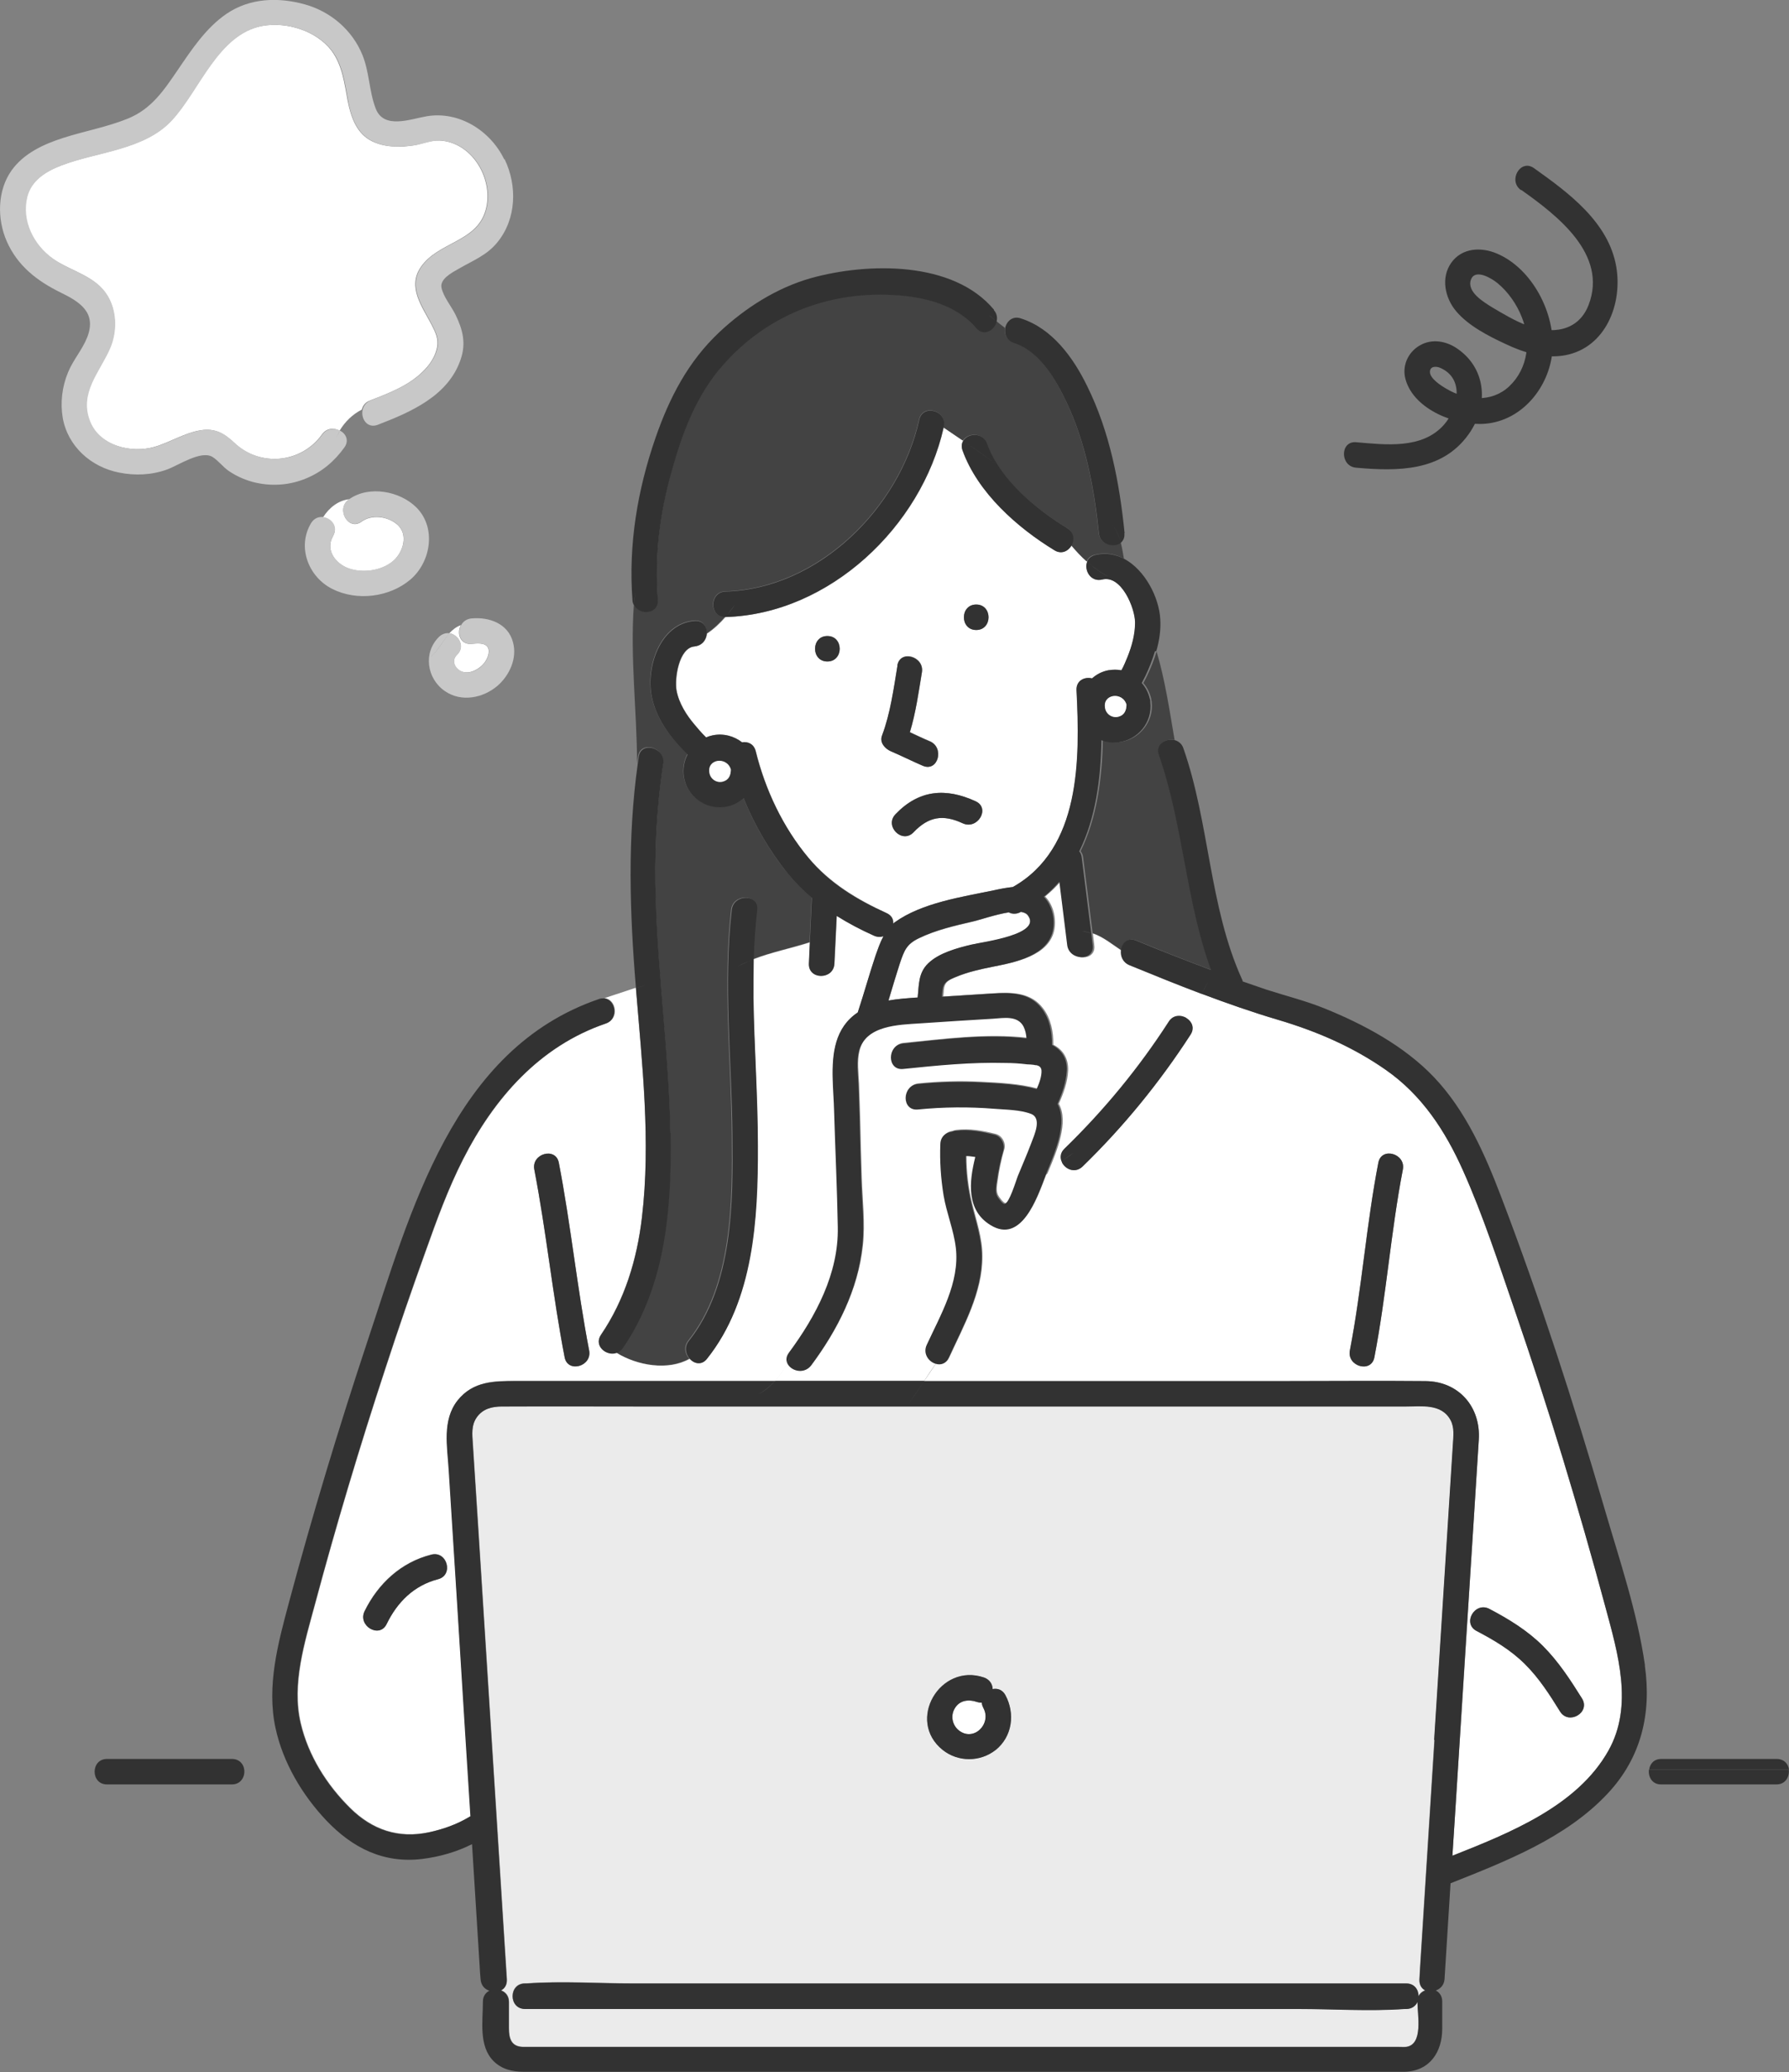 <?xml version="1.0" encoding="UTF-8"?>
<svg xmlns="http://www.w3.org/2000/svg" version="1.1" viewBox="0 0 772.8 895">
  <rect x="0" y="0" width="772.8" height="895" fill="#808080" stroke="none"/>
  <defs>
    <style>
      .cls-1 {
        fill: #434343;
      }

      .cls-2 {
        fill: #fff;
      }

      .cls-3 {
        fill: #c8c8c8;
      }

      .cls-4 {
        fill: #ebebeb;
      }

      .cls-5 {
        fill: #323232;
      }
    </style>
  </defs>
  <!-- Generator: Adobe Illustrator 28.7.1, SVG Export Plug-In . SVG Version: 1.2.0 Build 142)  -->
  <g>
    <g id="_レイヤー_1" data-name="レイヤー_1">
      <g>
        <path class="cls-2" d="M435.8,394.1c-5.7.9-12.5,3.2-15.3,3.9-8,1.9-16.2,3.7-23.6,7.3-5.3,2.5-6.3,5.2-8.2,10.9-1.8,5.3-3.3,10.7-4.9,16,4.1-.8,8.4-1.1,12.6-1.3.6-5.4.2-10.6,4.6-14.8,4.7-4.5,12.7-6.7,18.9-8.1,4.3-1,30.8-4.2,23.9-12.8-.6-.7-1.6-1.1-2.9-1.3,0,0-.2.1-.3.2-1.8.9-3.5.8-4.9,0Z"/>
        <path class="cls-2" d="M445.7,493.6c1.3-3.7,4.7-10.9,0-12.8-4.7-1.8-10.8-1.8-15.7-2.2-11.1-.9-22.1-.8-33.2.3-7.1.7-7-10.3,0-11,9-.9,18-1.2,27-.7,7.9.4,16.6.8,24.3,2.9,1.2-2.7,2.2-5.6,2.1-8,0-1.4-.9-2-2-2.3-.5,0-.9,0-1.4-.2-.9,0-1.9-.1-2.8-.2-3.1-.3-6.3-.5-9.5-.6-14.7-.4-29.4,1.1-44.1,2.6-7,.7-7-10.3,0-11,17.3-1.7,35.8-4.2,53.3-2.2-.1-1.8-.5-3.6-1.3-5.2-2.6-4.9-8.6-3.6-13.2-3.3-10.5.7-20.9,1.3-31.4,2-9.3.6-23.8.8-26.5,12.1-1.1,4.5-.4,9.6-.2,14.1.2,5.1.3,10.1.5,15.2.2,8.6.4,17.2.7,25.7.3,9.6,1.5,19.3.5,28.9-2,19.1-10.9,36.6-22.2,51.8-3,4.1-8.9,2.3-10.3-1.2-1.6,2.9-3.4,5.6-5.5,8h64.5c1.7-2.6,3.4-5.2,5.2-7.7-3-1-5.4-4.4-3.8-8.1,5.9-13,14.3-27,12.6-41.9-.9-7.7-4-15.1-5.3-22.7-1.3-7.3-1.7-14.7-1.4-22.2.1-3.2,2.5-5,5-5.3.5-.2.9-.3,1.5-.4,5.9-.7,11.2.3,16.9,1.7,2.9.7,4.7,4,3.8,6.8-1.3,4.4-2.2,8.8-2.8,13.3-.3,2.1-.8,4.3.1,6.3.3.7,2.4,3.6,3.3,3.5,2-.4,4.9-10.2,5.6-11.9,2-4.7,4.1-9.4,5.8-14.2Z"/>
        <path class="cls-2" d="M428.3,529c-10.7-6.4-9.4-18.8-6.7-29.5-1.4-.2-2.7-.3-4.1-.4,0,7,.8,13.9,2.5,20.8,1.8,7.5,4.4,14.8,4.4,22.6.1,15.7-8,29.9-14.3,43.7-1.2,2.7-3.6,3.3-5.7,2.6-1.7,2.5-3.4,5.1-5.2,7.7h153.9c20.9,0,41.8-.2,62.7,0,14.4.2,23.9,11.2,23,25.3-.7,11.1-1.4,22.2-2.1,33.3-2.6,41.5-5.2,83-7.9,124.6-.5,7.2-.9,14.5-1.4,21.8,24.9-9.8,54-21.5,67.4-45.4,10.9-19.3,4-42.1-1.3-62-5.8-21.6-12-43.1-18.5-64.5-6.5-21.4-13.5-42.7-20.7-63.8-6.9-20.2-13.5-40.7-22.3-60.2-7.7-17.3-17.8-32.7-33.5-43.6-14.2-9.9-29.8-16.6-46.3-21.5-11.2-3.3-22.2-7.2-33.2-11.3-2.1,3.6-4.3,7-6.5,10.5,2.3,1.4,3.5,4.2,1.7,7.1-13.4,20.7-29,39.9-46.7,57-3.3,3.2-7.7,1.1-9-2.2-2.3,1.9-4.5,3.8-6.6,5.8-3.8,10-10.4,29.4-23.6,21.4ZM643.4,694.9c8.3,4.3,16.4,9.3,23.1,16,6.7,6.7,11.9,14.7,16.9,22.7,3.8,6-5.8,11.6-9.5,5.6-4.5-7.2-9.1-14.4-15.2-20.5-6.1-6-13.3-10.3-20.9-14.3-6.3-3.3-.7-12.8,5.6-9.5ZM583.1,583.3c5.2-26.9,7.1-54.2,12.3-81.1,1.3-7,11.9-4,10.6,2.9-5.2,26.9-7.1,54.2-12.3,81.1-1.3,7-11.9,4-10.6-2.9Z"/>
        <path class="cls-1" d="M493.8,294.9c1.7,1.9,2.9,4.3,3.5,6.9,0,.4.1.8.2,1.2,0,0,0,.1,0,.2,1,8.5-5.4,16.3-13.8,17.3-2.5.3-5,0-7.3-.9-.3,16.7-2.6,33.8-9.6,48,.6.8,1,1.7,1.1,2.8,1.4,10.9,2.7,21.7,4.1,32.6,4.5,1.5,8.3,4.7,12.4,7.4.4-3.1,2.9-5.7,6.5-4.2,10.5,4.3,21.1,8.5,31.8,12.5.2,0,.4.2.6.2-10.9-29.9-12-62.7-22.5-92.8-1.6-4.6,2.9-7.4,6.6-6.5-2.2-12.8-4.1-25.8-7.8-38.3-1,3.7-2.5,7.2-4.1,10.6-.5,1-1,2.1-1.6,3.1Z"/>
        <path class="cls-2" d="M300.1,279.2c-6.8.6-8.7,14-7.8,19,1,5.5,4.3,10.7,7.9,14.9.8,1,2.7,3.3,4.9,5.4.9-.4,1.8-.7,2.8-.9,4.7-.9,9.3.3,12.7,3,2.5-.4,5.1.7,5.9,3.8,4.1,16.6,11.7,32.9,22.8,46.1,9.2,10.9,21,18,33.8,23.9,2.2,1,3,2.7,2.8,4.5.2-.2.4-.3.6-.5,11.7-8.5,29.1-11,43-13.9,2.5-.5,5.2-1.1,8.1-1.4,29.4-16.6,29-55.1,27.5-85-.2-4.2,3.5-5.9,6.7-5.1,2-1.7,4.3-3,7-3.5,1.9-.4,3.9-.4,5.7,0,1.1-2.1,2-4.3,2.6-5.7,1.9-4.7,3.3-9.8,3.3-14.9,0-6.2-5.9-20.7-14.2-18.6-5,1.3-7.9-4-6.5-7.7-2.4-2.2-4.7-4.6-6.8-7.1-1.4,2.4-4.3,4-7.4,2.1-16.2-9.8-33.1-24.9-39.7-43.1-.6-1.6-.4-3.1.3-4.2-2.8-1.9-5.6-3.8-8.4-5.7-9.6,42.8-49.4,80.6-94.2,81.9,0,0,0,0-.1,0-2.4,2.8-5,5.2-8,7.2-.2,2.6-2,5.1-5.3,5.4ZM421.7,261.1c7.1,0,7.1,11,0,11s-7.1-11,0-11ZM421.5,346.1c6.4,3,.8,12.4-5.6,9.5-8.6-4-14.9-2.9-21.3,3.9-4.9,5.1-12.6-2.6-7.8-7.8,10.1-10.6,21.7-11.6,34.7-5.6ZM381,317.7c3.7-9.5,5.1-20.2,6.7-30.3,1.1-7,11.7-4,10.6,2.9-1.4,8.5-2.7,17.5-5.2,25.9,2.8,1.3,5.7,2.7,8.6,3.9,6.4,2.7,3.6,13.3-2.9,10.6-4.7-2-9.2-4.3-13.9-6.3-2.5-1-5-3.7-3.8-6.8ZM357.4,274.7c7.1,0,7.1,11,0,11s-7.1-11,0-11Z"/>
        <path class="cls-1" d="M286.4,329.8c-3,19.8-3.8,39.7-3.2,59.7,1.1,33.3,5.7,66.4,6.3,99.7.6,31.9-2,65.6-20.6,92.7-.8,1.1-1.8,1.9-2.9,2.2,9.1,5.7,22.5,7.9,31.7,2.7-1.8-2-2.5-5.1-.4-7.8,19.1-24,19.1-59.8,18.8-88.9-.3-32.5-3.9-64.8-.3-97.2.8-7,11.8-7,11,0-.8,7.1-1.2,14.2-1.5,21.3,8-3,16.4-4.7,24.4-7.3.3-6.4.6-12.7.9-19.1,0,0,0-.1,0-.2-3.7-3.1-7.2-6.6-10.4-10.5-8-9.8-14.4-20.9-19.1-32.6-2.4,2.1-5.3,3.5-8.6,3.9-8.2.9-15.9-4.9-17.2-13.1-.5-3.4.1-6.7,1.6-9.6-.6-.6-1.2-1.2-1.8-1.8-6.2-6.3-11.8-14.2-13.6-23-2.7-12.8,3.5-31.7,18.4-32.9,3.8-.3,5.5,2.7,5.3,5.6,3-2,5.5-4.4,8-7.2-7,0-6.9-10.8.1-11,40.2-1.2,75.3-36.1,83.7-74.2,1.5-6.9,12.1-4,10.6,2.9,0,.2,0,.3-.1.5,2.8,1.9,5.6,3.8,8.4,5.7,2.1-3.4,8.5-3.7,10.3,1.2,5.5,15.3,21.1,28.3,34.6,36.5,3,1.8,3.1,5,1.8,7.4,2.1,2.5,4.3,4.9,6.8,7.1.5-1.4,1.7-2.5,3.5-2.9,4.6-1.1,8.8-.4,12.6,1.7-.4-2.4-.8-4.8-1.4-7.1-2.9,2.4-9,1.1-9.5-4.1-2-19.3-5.7-39.2-14.1-56.8-4.7-9.9-11.6-21.8-22.7-25.4-3.1-1-4.1-3.8-3.7-6.3-1.2-.9-2.5-1.9-3.7-2.9-1,3.8-5.8,6.6-8.9,2.8-8.7-10.5-23.4-13.6-36.5-14.3-28.2-1.4-54.2,9.1-72.9,30.4-11.4,12.9-17.3,29.3-22,45.6-5.2,18.2-7.4,36.8-6,55.7.5,6.1-7.7,6.9-10.3,2.4-1.6,22.8,1.3,45.5,1.4,68.3.1-1,.3-1.9.4-2.9,1.1-7,11.7-4,10.6,2.9Z"/>
        <path class="cls-2" d="M461.6,408.1c-1.1-9.1-2.3-18.3-3.4-27.4-2,2.3-4.3,4.5-6.7,6.5,3.5,3.6,4.8,9.2,4,14.1-2,11.5-16.8,14.3-26.4,16.2-5.5,1.1-10.9,2.3-16.1,4.5-3.2,1.3-5,2.1-5.3,5.7,0,.9-.2,1.8-.2,2.7,7.3-.5,14.6-.9,21.9-1.4,7.9-.5,16-.4,21.2,6.5,3.4,4.5,4.5,10.1,4.4,15.7,4.1,2.1,6.6,5.8,6.4,11.2-.2,4.9-2,9.8-4,14.3,4.4,7.9-.9,20.5-4.4,28.9-.3.6-.6,1.4-.8,2.1,2.1-2,4.3-4,6.6-5.8-.7-1.8-.6-3.9,1.2-5.6,17-16.6,32.1-34.9,45-54.8,2-3,5.4-3.1,7.8-1.6,2.2-3.4,4.4-6.9,6.5-10.5-10.5-4-20.9-8.2-31.2-12.4-2.9-1.2-3.9-3.9-3.6-6.4-4.1-2.7-7.9-5.9-12.4-7.4.2,1.7.4,3.4.6,5.1.9,7-10.1,6.9-11,0Z"/>
        <path class="cls-2" d="M325.4,431.1c.3,21.3,1.9,42.6,1.9,63.9,0,31.2-1.8,66.5-22,91.9-2.3,2.9-5.5,2.1-7.4,0-9.2,5.2-22.6,3-31.7-2.7-4.4,1.4-9.8-3.1-6.6-7.8,10.3-15.1,15.6-32.7,17.7-50.7,3.9-32.8,0-66.3-2.6-99.1-4.5,1.5-9.1,3-13.6,4.5,5.1.4,6.6,8.9.7,10.9-28.6,9.8-48.3,32.3-61.7,58.7-6.5,12.8-11.4,26.3-16.2,39.8-6,16.7-11.8,33.5-17.3,50.4-11.1,33.7-21.3,67.8-30.5,102.1-4.4,16.4-10.1,34.3-6.1,51.3,3.3,14,11.2,26.5,21.3,36.5,9.6,9.5,20.9,13.3,34.2,10.5,6-1.3,12-3.4,17.3-6.6.2-.1.4-.2.6-.3-.8-12.1-1.5-24.2-2.3-36.3-2.4-37.8-4.8-75.6-7.1-113.4-.6-10-3-21.4,3.8-29.9,6.7-8.5,15.9-8.4,25.5-8.4h111.6c2.1-2.4,4-5.2,5.5-8-.5-1.3-.4-2.8.8-4.4,11.6-15.6,21.5-34.2,21.1-54.2-.3-16.8-1.2-33.5-1.6-50.3-.1-4.4-.5-9-.6-13.5-10.8-12.1-22.8-23.6-34.4-35ZM189.2,682c-10.4,2.7-17.6,9.9-22.2,19.4-3.1,6.4-12.6.8-9.5-5.6,5.8-11.9,15.7-21.1,28.8-24.4,6.9-1.8,9.8,8.9,2.9,10.6ZM243.9,586.2c-5.2-26.9-7.9-54.2-13.1-81.1-1.3-6.9,9.3-9.9,10.6-2.9,5.2,26.9,7.9,54.2,13.1,81.1,1.3,6.9-9.3,9.9-10.6,2.9Z"/>
        <path class="cls-2" d="M377.5,404c-5.5-2.5-10.9-5.3-16-8.5-.3,6.9-.7,13.8-1,20.6-.3,7.1-11.3,7.1-11,0,.1-3,.3-6.1.4-9.1-8,2.6-16.4,4.2-24.4,7.3-.2,5.6-.2,11.2-.1,16.8,11.5,11.4,23.5,22.9,34.4,35-.3-11.2,1-22.3,10.8-28.9,2.7-8.2,4.9-16.4,7.7-24.6.9-2.8,1.9-5.7,3.4-8.3-1.3.4-2.7.4-4.2-.3Z"/>
        <path class="cls-4" d="M615.6,859.6c-1.5-.8-2.6-2.3-2.5-4.7.1-1.8.2-3.6.3-5.4,2.1-32.7,4.1-65.4,6.2-98.1,2.4-37.9,4.8-75.8,7.2-113.6.3-4.7.6-9.5.9-14.2.2-3.5.7-7-1-10.3-3.9-7.3-12.6-5.9-19.5-5.9h-326.3c-21.3,0-42.7-.1-64,0-4.2,0-8.3.9-10.9,4.7-2.5,3.5-2,7.3-1.7,11.3.8,11.9,1.5,23.9,2.3,35.8,2.6,41,5.2,82,7.8,123,1.5,24.2,3.1,48.4,4.6,72.7.1,2.3-.9,3.9-2.5,4.7,1.9.7,3.4,2.3,3.4,5v11.4c0,4.4,1,7.8,5.9,8,2.2,0,4.4,0,6.6,0h371.4c1.2,0,2.5.1,3.6,0,7.5-.9,4.9-14,4.9-19.4-.8,1.7-2.4,3-4.8,3s-.4,0-.7,0c-15.2,1.1-31,0-46.2,0H226.7c-7.1,0-7.1-11,0-11s.4,0,.7,0c15.2-1.1,31,0,46.2,0h333.8c3.6,0,5.3,2.8,5.3,5.5.6-1.2,1.7-2.1,2.9-2.5ZM430.1,755.8c-6.6,5.3-16.2,5.3-22.9,0-15.9-12.8-1.1-37.7,17.8-31.3,2.6.9,3.7,3,3.8,5.1,2-.5,4.2.2,5.5,2.6,4.3,8,3,17.8-4.2,23.7Z"/>
        <path class="cls-5" d="M387.7,287.4c-1.7,10.1-3.1,20.7-6.7,30.3-1.2,3,1.3,5.7,3.8,6.8,4.7,2,9.2,4.3,13.9,6.3,6.5,2.7,9.4-7.9,2.9-10.6-2.9-1.2-5.7-2.6-8.6-3.9,2.6-8.4,3.8-17.4,5.2-25.9,1.1-6.9-9.5-9.9-10.6-2.9Z"/>
        <path class="cls-5" d="M386.8,351.7c-4.9,5.1,2.9,12.9,7.8,7.8,6.5-6.8,12.7-7.9,21.3-3.9,6.4,2.9,12-6.5,5.6-9.5-13-6-24.6-5-34.7,5.6Z"/>
        <path class="cls-5" d="M357.4,285.7c7.1,0,7.1-11,0-11s-7.1,11,0,11Z"/>
        <path class="cls-5" d="M421.7,272.1c7.1,0,7.1-11,0-11s-7.1,11,0,11Z"/>
        <path class="cls-5" d="M157.5,695.9c-3.1,6.3,6.4,11.9,9.5,5.6,4.6-9.5,11.8-16.7,22.2-19.4,6.9-1.8,3.9-12.4-2.9-10.6-13,3.3-22.9,12.5-28.8,24.4Z"/>
        <path class="cls-5" d="M230.8,505.1c5.2,26.9,7.9,54.2,13.1,81.1,1.3,6.9,11.9,4,10.6-2.9-5.2-26.9-7.9-54.2-13.1-81.1-1.3-6.9-11.9-4-10.6,2.9Z"/>
        <path class="cls-5" d="M637.8,704.4c7.5,3.9,14.8,8.2,20.9,14.3,6.1,6,10.7,13.2,15.2,20.5,3.7,6,13.2.5,9.5-5.6-5-8-10.2-16-16.9-22.7-6.7-6.7-14.8-11.6-23.1-16-6.3-3.3-11.8,6.2-5.6,9.5Z"/>
        <path class="cls-5" d="M593.7,586.2c5.2-26.9,7.1-54.2,12.3-81.1,1.3-6.9-9.3-9.9-10.6-2.9-5.2,26.9-7.1,54.2-12.3,81.1-1.3,6.9,9.3,9.9,10.6,2.9Z"/>
        <path class="cls-2" d="M424.8,737.7c-.4-.8-.6-1.6-.7-2.3-.6,0-1.3,0-2-.3-3.7-1.2-7.6-.8-9.7,2.8-1.8,3-1.1,7,1.6,9.3,6.5,5.4,14.6-2.6,10.8-9.5Z"/>
        <path class="cls-5" d="M428.8,729.6c0-2.1-1.2-4.2-3.8-5.1-18.9-6.4-33.6,18.6-17.8,31.3,6.6,5.3,16.2,5.3,22.9,0,7.2-5.8,8.5-15.7,4.2-23.7-1.3-2.4-3.5-3-5.5-2.6ZM414,747.2c-2.7-2.3-3.4-6.2-1.6-9.3,2.1-3.6,6-4.1,9.7-2.8.7.2,1.4.3,2,.3,0,.7.3,1.5.7,2.3,3.7,6.9-4.4,14.9-10.8,9.5Z"/>
        <path class="cls-5" d="M499.5,281.2c-.2-.7-.4-1.5-.7-2.2.2.7.4,1.5.7,2.2,1.3-4.5,2-9.2,1.7-13.8-.5-9.4-6.6-21.2-15.5-26,.7,4.2,1.3,8.4,3.3,12.2-1.9-3.8-2.6-8.1-3.3-12.2-3.8-2-8-2.8-12.6-1.7-1.9.5-3,1.6-3.5,2.9,2.9,2.6,6,4.8,9.5,6.6-3.5-1.7-6.6-4-9.5-6.6-1.4,3.6,1.4,8.9,6.5,7.7,8.3-2.1,14.2,12.4,14.2,18.6,0,5.1-1.4,10.2-3.3,14.9-.6,1.4-1.4,3.6-2.6,5.7-1.8-.3-3.7-.3-5.7,0-2.7.5-5.1,1.8-7,3.5-3.2-.8-6.9.9-6.7,5.1,1.5,29.9,1.9,68.4-27.5,85-2.8.3-5.6.8-8.1,1.4-13.9,2.9-31.2,5.4-43,13.9-.2.2-.4.3-.6.5.1-1.8-.7-3.5-2.8-4.5-12.9-5.8-24.7-12.9-33.8-23.9-11-13.2-18.7-29.4-22.8-46.1-.8-3.1-3.4-4.2-5.9-3.8-3.5-2.7-8.1-4-12.7-3-1,.2-1.9.5-2.8.9-2.2-2.1-4-4.4-4.9-5.4-3.6-4.2-6.9-9.4-7.9-14.9-.9-5.1.9-18.5,7.8-19,3.3-.3,5-2.8,5.3-5.4-2.3,1.6-4.9,2.9-7.8,4,2.9-1.1,5.5-2.4,7.8-4,.3-2.9-1.5-5.9-5.3-5.6-14.9,1.2-21.1,20.2-18.4,32.9,1.8,8.8,7.4,16.7,13.6,23,.6.6,1.2,1.2,1.8,1.8-1.5,2.9-2.1,6.2-1.6,9.6,1.3,8.2,8.9,14,17.2,13.1,3.3-.4,6.3-1.8,8.6-3.9,4.7,11.7,11.2,22.8,19.1,32.6,3.2,3.9,6.6,7.3,10.4,10.5,0,0,0,.1,0,.2-.3,6.4-.6,12.7-.9,19.1,2.4-.8,4.7-1.7,7-2.7-2.3,1-4.6,1.9-7,2.7-.1,3-.3,6.1-.4,9.1-.3,7.1,10.7,7.1,11,0,.3-6.9.7-13.8,1-20.6,5.1,3.2,10.4,6,16,8.5,1.5.7,2.9.7,4.2.3-1.4,2.6-2.4,5.6-3.4,8.3-2.7,8.1-5,16.4-7.7,24.6-9.9,6.6-11.1,17.6-10.8,28.9,1.3,1.4,2.5,2.8,3.8,4.3-1.2-1.4-2.5-2.9-3.8-4.3.1,4.6.5,9.2.6,13.5.5,16.8,1.3,33.5,1.6,50.3.4,20-9.5,38.5-21.1,54.2-1.2,1.6-1.3,3.1-.8,4.4.5-.9.9-1.8,1.4-2.6l-1.1,1.1,1.1-1.1c-.4.9-.9,1.8-1.4,2.6,1.4,3.5,7.2,5.2,10.3,1.2,11.3-15.2,20.3-32.7,22.2-51.8,1-9.5-.2-19.3-.5-28.9-.3-8.6-.5-17.2-.7-25.7-.1-5.1-.3-10.1-.5-15.2-.2-4.5-.9-9.6.2-14.1,2.8-11.3,17.3-11.5,26.5-12.1,10.5-.7,20.9-1.4,31.4-2,4.6-.3,10.6-1.5,13.2,3.3.8,1.6,1.2,3.4,1.3,5.2-17.5-2.1-36,.4-53.3,2.2-7,.7-7,11.7,0,11,14.6-1.5,29.3-3,44.1-2.6,3.2,0,6.3.2,9.5.6.9,0,1.9.1,2.8.2.4.1.9.2,1.4.2,1.1.3,1.9.9,2,2.3.1,2.4-.9,5.3-2.1,8-7.7-2.1-16.4-2.5-24.3-2.9-9-.4-18-.2-27,.7-7,.7-7.1,11.7,0,11,11-1.1,22.1-1.2,33.2-.3,4.9.4,11,.4,15.7,2.2,4.8,1.9,1.4,9.1,0,12.8-1.8,4.8-3.9,9.5-5.8,14.2-.7,1.8-3.6,11.5-5.6,11.9-.9.2-3-2.8-3.3-3.5-.9-2-.4-4.2-.1-6.3.6-4.5,1.6-9,2.8-13.3.8-2.8-1-6.1-3.8-6.8-5.7-1.4-11-2.4-16.9-1.7-.5,0-1,.2-1.5.4-2.5.3-4.9,2-5,5.3-.3,7.4.2,14.8,1.4,22.2,1.3,7.7,4.4,15,5.3,22.7,1.7,14.9-6.6,28.9-12.6,41.9-1.7,3.7.8,7.2,3.8,8.1,1.4-2.1,2.9-4.2,4.3-6.3-1.4,2-2.9,4.1-4.3,6.3,2.1.7,4.5.1,5.7-2.6,6.3-13.8,14.4-28,14.3-43.7,0-7.8-2.6-15.1-4.4-22.6-1.7-6.9-2.5-13.8-2.5-20.8,1.4,0,2.8.2,4.1.4-2.7,10.7-4,23.1,6.7,29.5,13.2,8,19.8-11.5,23.6-21.4-4.6,4.3-9.1,8.6-14.6,12.3,5.5-3.7,10-8,14.6-12.3.3-.8.6-1.5.8-2.1,3.5-8.4,8.8-21,4.4-28.9,2-4.5,3.7-9.4,4-14.3.3-5.4-2.3-9.1-6.4-11.2.1-5.5-1-11.2-4.4-15.7-5.2-6.9-13.3-7-21.2-6.5-7.3.5-14.6.9-21.9,1.4,0-.9.1-1.8.2-2.7.4-3.5,2.1-4.3,5.3-5.7,5.2-2.2,10.6-3.4,16.1-4.5,9.6-1.9,24.4-4.7,26.4-16.2.8-4.9-.5-10.4-4-14.1,2.5-2,4.7-4.2,6.7-6.5,1.1,9.1,2.3,18.3,3.4,27.4.9,6.9,11.9,7,11,0-.2-1.7-.4-3.4-.6-5.1-1.2-.4-2.5-.7-3.9-.9,1.3.1,2.6.4,3.9.9-1.4-10.9-2.7-21.7-4.1-32.6-.1-1.1-.5-2.1-1.1-2.8,7.1-14.3,9.3-31.3,9.6-48,2.3.9,4.7,1.2,7.3.9,8.5-1,14.8-8.7,13.8-17.3,0,0,0-.1,0-.2,0-.4,0-.8-.2-1.2-.6-2.6-1.8-5-3.5-6.9.6-1.1,1.1-2.1,1.6-3.1,1.6-3.4,3-6.9,4.1-10.6ZM312.4,337.6c-2.6.8-5.4-.9-5.9-3.5-1.3-6.2,7.5-7.5,9.2-1.7,0,2.3-.7,4.5-3.3,5.2ZM419.9,407.9c-6.3,1.5-14.2,3.6-18.9,8.1-4.4,4.2-4,9.4-4.6,14.8-4.2.3-8.5.6-12.6,1.3,1.6-5.3,3.2-10.7,4.9-16,1.9-5.6,2.9-8.3,8.2-10.9,7.4-3.6,15.7-5.5,23.6-7.3,2.8-.6,9.6-3,15.3-3.9,1.4.7,3.2.8,4.9,0,0,0,.2-.1.3-.2,1.3.2,2.3.6,2.9,1.3,6.8,8.5-19.6,11.7-23.9,12.8ZM483.3,309.5c-2.6.8-5.4-.9-5.9-3.5-1.3-6.2,7.5-7.5,9.2-1.7,0,2.3-.7,4.5-3.3,5.2Z"/>
        <path class="cls-2" d="M315.7,332.3c-1.8-5.8-10.6-4.5-9.2,1.7.6,2.7,3.3,4.3,5.9,3.5,2.5-.7,3.3-2.9,3.3-5.2Z"/>
        <path class="cls-2" d="M486.6,304.3c-1.8-5.8-10.6-4.5-9.2,1.7.6,2.7,3.3,4.3,5.9,3.5,2.5-.7,3.3-2.9,3.3-5.2Z"/>
        <path class="cls-5" d="M485.8,230.3c-2.2-21.8-6.4-43.8-16.2-63.6-6-12.3-15.1-24.9-28.7-29.2-3.6-1.2-6.2,1.4-6.7,4.3,3.5,2.7,7,5.2,9.6,8.5-2.6-3.3-6.1-5.8-9.6-8.5-.4,2.5.6,5.3,3.7,6.3,11.1,3.6,18,15.6,22.7,25.4,8.4,17.6,12.1,37.5,14.1,56.8.5,5.1,6.6,6.5,9.5,4.1-.8-2.9-2-5.7-4.1-8.2,2.1,2.5,3.3,5.2,4.1,8.2,1-.9,1.7-2.2,1.5-4.1Z"/>
        <path class="cls-5" d="M461,228.1c-13.5-8.2-29.1-21.2-34.6-36.5-1.8-5-8.3-4.6-10.3-1.2,5.1,3.5,10,6.9,14.6,10.4-4.6-3.5-9.6-6.9-14.6-10.4-.7,1.1-.9,2.5-.3,4.2,6.6,18.2,23.5,33.2,39.7,43.1,3.1,1.9,6,.3,7.4-2.1-1.6-2-3.2-4-4.7-6.1,1.5,2.1,3,4.1,4.7,6.1,1.3-2.4,1.1-5.6-1.8-7.4Z"/>
        <path class="cls-5" d="M402.1,181c1.8,1.2,3.7,2.5,5.5,3.7,0-.2,0-.3.1-.5,1.5-6.9-9.1-9.8-10.6-2.9-8.4,38.1-43.5,73.1-83.7,74.2-7,.2-7.1,11.1-.1,11,1.4-1.6,2.7-3.4,4.1-5.2-1.3,1.9-2.7,3.6-4.1,5.2,0,0,0,0,.1,0,44.8-1.3,84.6-39.1,94.2-81.9-1.8-1.2-3.7-2.5-5.5-3.7Z"/>
        <path class="cls-5" d="M429.4,133.8c-17.7-21.3-54.8-20.4-79-13.7-14.9,4.2-28.5,12.9-39.7,23.4-13.4,12.6-21.5,28.2-27.5,45.5-7.8,22.5-11.8,46.2-10,70.1,0,.9.3,1.7.7,2.4.1-1.9.3-3.8.5-5.7-.2,1.9-.3,3.8-.5,5.7,2.6,4.5,10.7,3.7,10.3-2.4-1.5-18.9.8-37.5,6-55.7,4.6-16.4,10.6-32.7,22-45.6,18.7-21.3,44.7-31.8,72.9-30.4,13,.6,27.7,3.8,36.5,14.3,3.2,3.8,8,1.1,8.9-2.8-1.1-.9-2.2-1.8-3.2-2.9,1,1,2.1,2,3.2,2.9.4-1.6.2-3.4-1.2-5Z"/>
        <path class="cls-5" d="M710.6,719.4c-3.3-23.1-11.1-45.9-17.6-68.2-13.2-45.2-27.7-90.2-44.5-134.2-7-18.4-15.3-37.3-29.1-51.8-12.8-13.4-30.1-22.7-47.1-29.6-8.1-3.3-16.6-5.4-25-8.1-3.5-1.2-7-2.4-10.5-3.6,0-.4-.2-.8-.4-1.2-14.1-31.3-13.9-67.2-25.2-99.5-.7-2.1-2.3-3.2-4-3.6,1.3,7.8,2.7,15.6,4.7,23.2-2-7.6-3.4-15.4-4.7-23.2-3.7-.8-8.2,1.9-6.6,6.5,10.5,30.1,11.6,62.9,22.5,92.8-.2,0-.4-.2-.6-.2-10.6-4-21.2-8.1-31.8-12.5-3.6-1.5-6.1,1.1-6.5,4.2,4,2.7,8.2,5,13.5,5-5.3,0-9.5-2.3-13.5-5-.3,2.5.7,5.2,3.6,6.4,10.3,4.2,20.7,8.5,31.2,12.4,1-1.7,1.9-3.3,2.9-5.1-.9,1.7-1.9,3.4-2.9,5.1,10.9,4.1,22,8,33.2,11.3,16.5,4.9,32.1,11.6,46.3,21.5,15.7,10.9,25.8,26.4,33.5,43.6,8.7,19.5,15.3,40,22.3,60.2,7.3,21.2,14.2,42.4,20.7,63.8,6.5,21.4,12.7,42.9,18.5,64.5,5.4,19.9,12.2,42.6,1.3,62-13.4,23.9-42.5,35.5-67.4,45.4.5-7.2.9-14.5,1.4-21.8,2.6-41.5,5.2-83,7.9-124.6.7-11.1,1.4-22.2,2.1-33.3.9-14.1-8.6-25.2-23-25.3-20.9-.2-41.8,0-62.7,0h-153.9c-2.3,3.5-4.7,7-7,10.2,2.3-3.3,4.7-6.7,7-10.2h-64.5c-2.1,2.4-4.5,4.4-7.4,5.8,2.8-1.4,5.3-3.5,7.4-5.8h-111.6c-9.5,0-18.8,0-25.5,8.4-6.7,8.6-4.4,19.9-3.8,29.9,2.4,37.8,4.8,75.6,7.1,113.4.8,12.1,1.5,24.2,2.3,36.3-.2,0-.4.2-.6.3-5.3,3.2-11.3,5.3-17.3,6.6-13.3,2.9-24.6-1-34.2-10.5-10.1-10-18-22.6-21.3-36.5-4-17,1.7-35,6.1-51.3,9.2-34.3,19.4-68.3,30.5-102.1,5.5-16.9,11.3-33.7,17.3-50.4,4.8-13.5,9.7-27,16.2-39.8,13.4-26.4,33-48.9,61.7-58.7,5.9-2,4.3-10.5-.7-10.9-.6.2-1.3.4-1.9.6.6-.2,1.3-.4,1.9-.6-.7,0-1.4,0-2.2.3-63.1,21.6-81.3,91.9-100.2,148.5-12.3,37.1-23.6,74.5-33.7,112.2-4.7,17.5-9.7,36-5.8,54.1,3.2,14.9,11.5,28.9,21.9,39.9,11.3,11.9,24.7,18.7,41.4,16.7,7.4-.9,14.9-3,21.6-6.4,1.1,17.6,2.2,35.2,3.3,52.8.1,1.9.2,3.7.4,5.6.2,2.6,1.8,4.3,3.8,4.9-1.6.8-2.8,2.4-2.8,4.7,0,8.4-1.9,19.2,4.6,25.7,3.5,3.5,8.1,4.6,12.9,4.6,7.3,0,14.6,0,21.9,0h354.2c1.6,0,3.2,0,4.8,0,10.7-.4,16-8.6,16-18.6v-11.8c0-2.3-1.2-3.9-2.8-4.7,2-.7,3.6-2.3,3.8-4.9.9-13.8,1.7-27.6,2.6-41.4,23.9-9.5,50-19.6,67.9-38.8,14.5-15.5,19-34.6,16-55.4ZM619.7,751.5c-2.1,32.7-4.1,65.4-6.2,98.1-.1,1.8-.2,3.6-.3,5.4-.1,2.3.9,3.9,2.5,4.7-1.2.4-2.3,1.3-2.9,2.5,0-2.8-1.7-5.5-5.3-5.5h-333.8c-15.3,0-31-1.1-46.2,0-.2,0-.4,0-.7,0-7.1,0-7.1,11,0,11h333.8c15.3,0,31,1.1,46.2,0,.2,0,.4,0,.7,0,2.4,0,4-1.3,4.8-3,0,5.4,2.7,18.4-4.9,19.4-1.2.1-2.5,0-3.6,0H232.3c-2.2,0-4.4,0-6.6,0-4.9-.2-5.9-3.6-5.9-8v-11.4c0-2.6-1.5-4.3-3.4-5,1.5-.8,2.6-2.3,2.5-4.7-1.5-24.2-3.1-48.4-4.6-72.7-2.6-41-5.2-82-7.8-123-.8-11.9-1.5-23.9-2.3-35.8-.2-3.9-.7-7.8,1.7-11.3,2.7-3.8,6.7-4.7,10.9-4.7,21.3-.1,42.7,0,64,0h326.3c6.9,0,15.6-1.4,19.5,5.9,1.7,3.2,1.2,6.8,1,10.3-.3,4.7-.6,9.5-.9,14.2-2.4,37.9-4.8,75.8-7.2,113.6Z"/>
        <path class="cls-5" d="M512.6,439.7c-5.3,8.2-10.7,16.3-14.8,25.2,4.1-8.9,9.5-16.9,14.8-25.2-2.4-1.5-5.9-1.5-7.8,1.6-12.9,20-28,38.3-45,54.8-1.8,1.7-2,3.9-1.2,5.6,1.6-1.3,3.3-2.6,5.2-3.8-1.8,1.2-3.5,2.5-5.2,3.8,1.3,3.2,5.7,5.3,9,2.2,17.7-17.2,33.3-36.3,46.7-57,1.9-2.9.6-5.7-1.7-7.1Z"/>
        <path class="cls-5" d="M325.6,414.3c-2.4.9-4.8,2-7.1,3.2,2.3-1.3,4.7-2.3,7.1-3.2.2-7.1.7-14.2,1.5-21.3.8-7-10.2-7-11,0-3.7,32.4,0,64.7.3,97.2.3,29.1.3,64.9-18.8,88.9-2.1,2.6-1.4,5.8.4,7.8,2-1.1,3.7-2.6,5.2-4.4-1.5,1.8-3.3,3.3-5.2,4.4,1.9,2.1,5.1,2.9,7.4,0,20.3-25.4,22.1-60.7,22-91.9,0-21.3-1.6-42.6-1.9-63.9-1.6-1.6-3.2-3.2-4.8-4.7,1.6,1.6,3.2,3.2,4.8,4.7,0-5.6,0-11.2.1-16.8Z"/>
        <path class="cls-5" d="M289.6,489.2c-.6-33.3-5.2-66.4-6.3-99.7-.7-20,.2-39.9,3.2-59.7,1-6.9-9.6-9.9-10.6-2.9-.1,1-.3,1.9-.4,2.9,0,7.3-.2,14.5-.9,21.8.8-7.3,1-14.5.9-21.8-4.5,32.2-3.5,64.4-.8,96.8,0,0,0,.1,0,.2,1.4-.5,2.8-.9,4.3-1.4-1.4.5-2.8.9-4.3,1.4,2.7,32.7,6.5,66.3,2.6,99.1-2.1,18-7.4,35.6-17.7,50.7-3.2,4.7,2.3,9.2,6.6,7.8-1.8-1.2-3.5-2.4-4.9-3.8,1.4,1.4,3.1,2.7,4.9,3.8,1.1-.3,2.1-1.1,2.9-2.2,18.6-27.1,21.1-60.8,20.6-92.7Z"/>
        <path class="cls-5" d="M657.1,82c15.5,11,37.6,27.8,29.1,49.8-4.5,11.5-16,12.7-26.5,8.8-5.3-2-10.3-5-15.2-7.9-3.5-2.2-11-6.6-9.1-11.9,1.8-5,9.1-.5,11.5,1.5,4.6,3.8,8.2,9,10.4,14.5,4.2,10.2,2.9,22.3-5.4,30.1-7.6,7.1-18.6,6.1-27.1,1-2.1-1.2-7.2-4.4-7.1-7.3,0-2.5,2.7-2.5,4.5-1.7,10.6,4.7,7.6,17.6,1.6,24.5-9.4,10.7-25.2,8.7-38,7.6-7-.6-7,10.4,0,11,17.9,1.6,37,1.7,48.5-14.3,8.7-12,8.1-28.1-4.6-37-4.8-3.4-11.1-4.6-16.4-1.5-5.2,3-7.8,9-6.1,14.8,3.8,13.2,22.2,20.1,34.5,19,15.9-1.4,27.5-15.8,28.9-31.2,1.4-16.2-8.6-35.8-24-42.3-6.8-2.9-15.1-2.5-19.7,4-4.6,6.5-2.7,15.2,2.1,20.9,5.3,6.3,13.9,10.7,21.2,14.1,8.2,3.9,17,6.6,26.1,4.9,17.4-3.4,24.6-22.2,21.9-38.1-3.3-19.4-20.7-32.1-35.6-42.7-5.8-4.1-11.3,5.4-5.6,9.5h0Z"/>
        <path class="cls-2" d="M160,172.9c8.3-3.2,17.2-6.6,23.4-13.2,2.6-2.7,4.7-6,5.4-9.7.7-3.7-.7-6.4-2.3-9.6-4.1-7.9-10.7-16.4-4.7-25.1,7.4-10.8,23.9-10.7,27.9-24.3,3.9-13.1-5.5-29.6-19.8-30.3-4-.2-7.5,1.5-11.3,2.1-2.6.4-5.1.6-7.7.5-3.9-.1-7.9-.9-11.3-2.9-6-3.6-8.1-10.4-9.4-16.8-1.4-7.4-2.3-15.4-7-21.7-6.5-8.6-19.4-12.6-29.9-10.7-19.3,3.5-27.3,28.1-39.3,40.9-11.9,12.7-32.3,13.4-47.7,19.4-6.5,2.5-13,6.4-14.7,13.6-2.5,10.2,2.7,20.7,11.1,26.6,6.4,4.5,14.5,6.4,20.3,11.9,7.4,6.9,8.2,18.4,4.2,27.3-4.6,10.2-13.3,19.1-8.4,31.2,4.2,10.5,17.9,13.8,27.9,10.9,6.9-2,13-6.1,20.2-7.2,6.1-.9,10,1.4,14.3,5.5,11.1,10.5,29,8.8,37.9-3.7,2-2.8,5.2-2.9,7.6-1.6,2.4-4,5.7-7.1,9.6-9.1.4-1.7,1.5-3.2,3.5-3.9Z"/>
        <path class="cls-2" d="M197.4,282.8c-2.9,2.8-.5,6.9,3,7.5,3.3.6,6.8-1.5,8.8-4,1.2-1.6,2.7-4.7,1.5-6.7-1.3-2.2-5-1.7-7.1-1.5-4.9.4-6.4-4.7-4.5-8.1-2,.7-3.6,2-5,3.5,3.9.6,7,5.7,3.3,9.3Z"/>
        <path class="cls-2" d="M143.9,231.5c-3.6,6,1.1,12.1,6.9,14.1,6,2,13.7,1,18.7-3,4.7-3.8,7.2-12,1.8-16.3-4.1-3.3-10.7-4.2-15.1-1-5.7,4.2-11.2-5.4-5.6-9.5.1,0,.2-.2.4-.2-4.8.5-8.8,3.6-11.5,7.9,3.5.5,6.7,4.2,4.3,8.1Z"/>
        <path class="cls-3" d="M217.8,68.8c-6-12.4-19.5-20.9-33.4-18.6-7.1,1.2-18.6,5.8-22.1-3.3-2.9-7.5-2.7-15.8-5.8-23.3-4.4-10.7-13.7-18.6-24.8-21.7-11.5-3.2-23.8-2.8-33.9,4.1-8.9,6.1-15,15.4-21,24.2-6,8.8-11.3,16.8-21.5,21-9.1,3.7-18.8,5.4-28.1,8.4-8.4,2.7-16.9,6.6-22.2,14-6.2,8.7-6.3,21-2.1,30.6,4.7,10.7,13.2,17.2,23.4,22.2,8.2,4,15.5,8.6,11.4,19.2-2.1,5.4-6.1,9.8-8.3,15.2-2.6,6.2-3.4,13.1-2.3,19.7,2.2,12.3,12.2,21.2,24.3,23.6,7,1.4,14,1.1,20.7-1.3,4.8-1.7,14.6-8.4,19.6-5.5,2.5,1.5,4.6,4.4,7.1,6.1,3.5,2.4,7.7,4.2,11.8,5.1,7.3,1.6,14.8,1,21.7-1.9,6.8-2.8,12.2-7.4,16.5-13.4,2.1-3,.6-5.9-1.9-7.2-.6,1-1.2,2.1-1.7,3.2.5-1.1,1-2.2,1.7-3.2-2.4-1.2-5.6-1.1-7.6,1.6-9,12.5-26.8,14.2-37.9,3.7-4.3-4-8.2-6.4-14.3-5.5-7.2,1.1-13.3,5.2-20.2,7.2-10,2.9-23.7-.4-27.9-10.9-4.9-12.1,3.8-21,8.4-31.2,4-8.8,3.1-20.4-4.2-27.3-5.8-5.4-13.9-7.3-20.3-11.9-8.3-5.9-13.6-16.3-11.1-26.6,1.8-7.2,8.2-11.1,14.7-13.6,15.4-5.9,35.8-6.6,47.7-19.4,12-12.8,20-37.4,39.3-40.9,10.4-1.9,23.3,2.1,29.9,10.7,4.7,6.2,5.6,14.2,7,21.7,1.2,6.5,3.4,13.2,9.4,16.8,3.4,2,7.3,2.8,11.3,2.9,2.6,0,5.2-.2,7.7-.5,3.9-.5,7.4-2.2,11.3-2.1,14.3.7,23.7,17.2,19.8,30.3-4,13.7-20.5,13.5-27.9,24.3-6,8.8.7,17.2,4.7,25.1,1.6,3.2,3,5.9,2.3,9.6-.7,3.7-2.9,7-5.4,9.7-6.3,6.6-15.1,9.9-23.4,13.2-2,.8-3.1,2.3-3.5,3.9,2-1,4.1-1.7,6.3-2-2.2.3-4.3,1-6.3,2-1,3.8,1.8,8.4,6.4,6.7,14.3-5.5,30.6-12.5,35.9-28.3,2.4-7,.9-12.8-2.2-19.2-1.8-3.7-5.3-7.8-6.1-11.8-.7-3.7,4.4-6.4,7.4-8.1,6.2-3.6,12.2-5.8,16.8-11.5,8.2-10.1,8.6-24.3,3.1-35.8Z"/>
        <path class="cls-3" d="M179.8,219.1c-7.1-7-20.3-9.5-28.8-3.6.9,0,1.9,0,2.9,0-1-.1-2-.1-2.9,0-.1,0-.2.1-.4.2-5.7,4.1-.2,13.7,5.6,9.5,4.3-3.2,10.9-2.3,15.1,1,5.4,4.3,3,12.5-1.8,16.3-5,4-12.7,5-18.7,3-5.8-2-10.5-8.1-6.9-14.1,2.4-4-.8-7.7-4.3-8.1-1.4,2.3-2.5,4.9-3.2,7.6.7-2.7,1.8-5.3,3.2-7.6-1.9-.2-3.9.5-5.2,2.6-6.2,10.3-1.2,23.3,9.2,28.5,10.6,5.3,24.6,3.6,33.7-4.1,8.9-7.6,11.3-22.5,2.5-31.2Z"/>
        <path class="cls-3" d="M221.6,277.4c-2.1-8.1-10.3-11-17.9-10.3-2.2.2-3.7,1.4-4.5,2.9,1-.3,2.1-.5,3.3-.5-1.2,0-2.3.2-3.3.5-1.8,3.4-.4,8.5,4.5,8.1,2.1-.2,5.8-.7,7.1,1.5,1.2,2-.3,5.1-1.5,6.7-1.9,2.5-5.5,4.7-8.8,4-3.5-.7-5.9-4.8-3-7.5,3.7-3.6.6-8.7-3.3-9.3-2.9,3.3-5,7.7-8.2,10.2,3.2-2.6,5.3-7,8.2-10.2-1.5-.2-3.1.2-4.5,1.5-7,6.8-5.4,18.1,2.5,23.5,7.1,4.9,16.5,3,22.7-2.3,5.2-4.5,8.6-11.9,6.7-18.8Z"/>
        <g>
          <path class="cls-5" d="M89.9,764.3h15.6c-.3-2.4-2.1-4.6-5.3-4.6h-54c-7.1,0-7.1,11,0,11h54c3.9,0,5.7-3.4,5.3-6.4h-15.6Z"/>
          <path class="cls-5" d="M767.5,759.7h-49.9c-3.2,0-4.9,2.2-5.2,4.6h60.4c-.3-2.4-2.1-4.6-5.3-4.6Z"/>
          <path class="cls-5" d="M712.3,764.3c-.4,3,1.3,6.4,5.2,6.4h49.9c3.9,0,5.7-3.4,5.3-6.4h-60.4Z"/>
        </g>
      </g>
    </g>
  </g>
</svg>